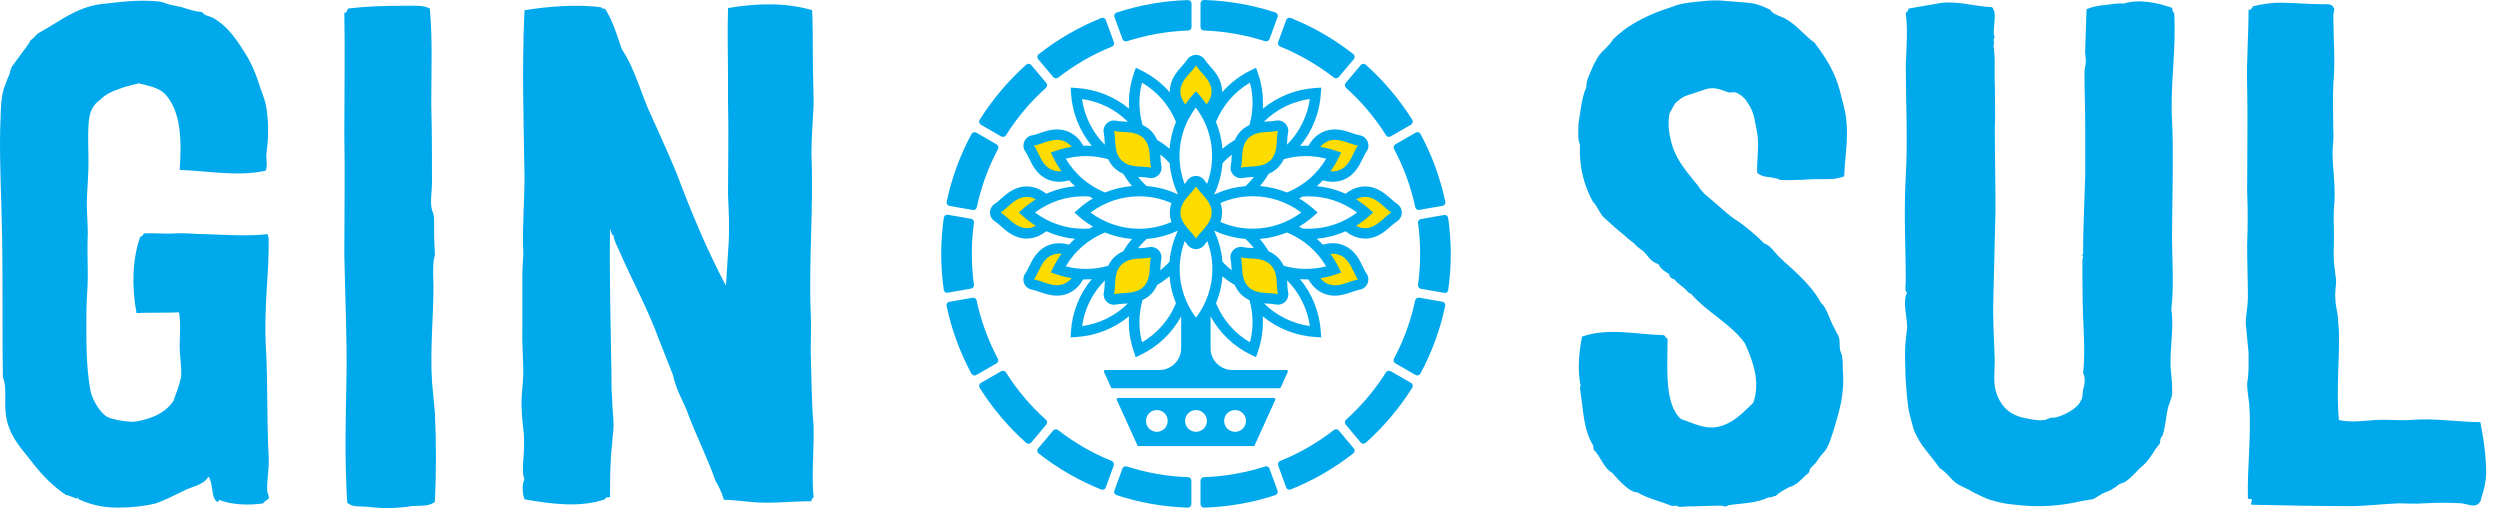 <svg xmlns="http://www.w3.org/2000/svg" fill="none" viewBox="0 0 123 25" height="25" width="123">
<g clip-path="url(#clip0_157_4851)">
<path fill="#00A9EB" d="M90.838 5.936C90.944 6.803 90.769 7.739 90.733 8.675C90.314 8.85 89.83 8.813 89.375 8.813C89.062 8.813 88.785 8.849 88.472 8.849C88.159 8.849 87.883 8.886 87.603 8.849C87.497 8.849 87.497 8.781 87.395 8.781C87.013 8.675 86.733 8.748 86.456 8.505C86.42 7.95 86.562 7.22 86.456 6.564C86.351 6.045 86.318 5.558 86.038 5.141C85.863 4.829 85.656 4.655 85.412 4.553C85.306 4.517 85.204 4.553 85.062 4.553C84.749 4.448 84.506 4.31 84.123 4.347C84.018 4.347 83.847 4.416 83.534 4.521C83.152 4.659 82.839 4.695 82.595 4.938C82.351 5.076 82.315 5.319 82.144 5.562C82.038 6.081 82.107 6.672 82.318 7.297C82.562 7.957 82.981 8.439 83.396 8.962C83.534 9.1 83.639 9.31 83.778 9.448C83.883 9.586 84.022 9.655 84.16 9.793C84.542 10.105 84.891 10.453 85.273 10.729C85.863 11.11 86.351 11.527 86.802 11.977C87.115 12.082 87.253 12.358 87.497 12.601C87.879 12.982 88.159 13.189 88.542 13.574C88.924 13.955 89.306 14.372 89.586 14.891C89.899 15.17 90.005 15.722 90.248 16.139C90.354 16.382 90.456 16.484 90.492 16.658C90.529 16.832 90.492 17.006 90.529 17.177C90.529 17.315 90.634 17.42 90.634 17.558C90.667 17.801 90.667 17.975 90.667 18.218C90.772 19.466 90.46 20.297 90.216 21.164C90.114 21.477 90.008 21.825 89.87 22.068C89.764 22.242 89.59 22.38 89.488 22.554L89.313 22.797L89.106 23.004C89 23.109 89.069 23.178 88.967 23.284L88.829 23.389C88.585 23.632 88.378 23.875 87.996 23.98C87.752 24.118 87.544 24.223 87.37 24.397C87.231 24.397 87.162 24.503 87.02 24.466C86.358 24.778 85.805 24.742 85.106 24.847C85.001 24.847 85.001 24.916 84.899 24.916C84.797 24.916 84.655 24.847 84.549 24.88C84.131 24.88 83.541 24.916 83.021 24.916C82.846 24.916 82.602 24.985 82.5 24.88C82.395 24.88 82.326 24.916 82.224 24.88C81.634 24.637 81.077 24.535 80.553 24.22C80.102 24.256 79.338 23.251 79.301 23.251C78.883 23.008 78.781 22.489 78.395 22.108C78.431 22.003 78.359 22.039 78.395 21.934C77.875 21.103 77.907 20.13 77.736 19.125C77.736 19.056 77.736 19.02 77.769 18.987C77.594 18.189 77.7 17.22 77.838 16.56C79.127 16.11 80.517 16.455 81.871 16.491C81.976 16.596 81.94 16.629 82.045 16.665C82.045 18.051 81.871 19.891 82.708 20.62C83.265 20.794 83.854 21.139 84.516 21.001C85.317 20.827 85.805 20.239 86.256 19.822C86.638 18.817 86.22 17.67 85.838 16.876C85.142 15.907 83.996 15.384 83.195 14.448C83.09 14.448 83.159 14.412 83.057 14.379C82.882 14.136 82.569 13.998 82.395 13.755C82.257 13.719 82.151 13.65 82.115 13.479C81.94 13.374 81.696 13.236 81.594 12.993C81.212 12.888 81.106 12.612 80.863 12.369C80.688 12.231 80.55 12.162 80.411 11.988L80.062 11.712C79.818 11.469 79.505 11.262 79.228 10.983L78.916 10.707C78.672 10.464 78.603 10.152 78.359 9.909C77.94 9.111 77.696 8.28 77.733 7.17C77.733 7.064 77.664 6.963 77.664 6.857C77.627 6.614 77.664 6.302 77.664 6.059C77.769 5.471 77.802 4.847 78.046 4.292C78.046 3.875 78.253 3.599 78.391 3.218C78.497 3.044 78.566 2.873 78.668 2.732C78.912 2.42 79.189 2.246 79.363 1.934L79.676 1.654C80.197 1.204 80.928 0.823 81.66 0.544L82.562 0.232C82.944 0.127 83.396 0.094 83.781 0.058C84.058 0.021 84.338 0.021 84.582 0.021L85.903 0.127C86.424 0.163 86.704 0.301 87.086 0.475C87.224 0.718 87.606 0.787 87.85 0.925C88.407 1.237 88.753 1.723 89.277 2.104C89.797 2.797 90.285 3.527 90.529 4.495C90.634 4.945 90.805 5.431 90.842 5.95"></path>
<path fill="#00A9EB" d="M102.385 24.659C101.341 24.902 100.264 24.971 99.15 24.833C98.629 24.797 98.28 24.695 97.898 24.59C97.621 24.485 97.341 24.347 97.065 24.209C96.788 24.035 96.475 23.933 96.231 23.759C95.918 23.516 95.813 23.273 95.43 23.03C94.979 22.369 94.422 21.887 94.142 21.089C94.037 20.671 93.898 20.29 93.866 19.873C93.76 19.075 93.727 18.139 93.727 17.308C93.727 16.89 93.796 16.509 93.833 16.128C93.833 15.573 93.589 14.811 93.833 14.394C93.695 14.358 93.764 14.046 93.764 13.806C93.764 12.108 93.658 10.719 93.764 8.639C93.869 6.836 93.764 5 93.764 3.197C93.8 2.329 93.869 1.462 93.764 0.664C93.8 0.559 93.902 0.559 93.902 0.421L95.503 0.145C96.337 0.04 97.174 0.319 98.007 0.352C98.32 0.664 97.971 1.495 98.145 1.843C98.007 1.949 98.178 2.123 98.076 2.224C98.182 2.812 98.113 3.509 98.145 4.165C98.145 4.859 98.178 5.552 98.145 6.281C98.145 7.493 98.178 8.882 98.178 10.374L98.073 14.641C98.04 15.715 98.109 16.793 98.142 17.725C98.142 18.385 98.036 18.941 98.28 19.492C98.524 20.08 98.942 20.428 99.601 20.566C99.845 20.602 100.158 20.704 100.54 20.671C100.646 20.671 100.748 20.602 100.853 20.566C100.959 20.53 101.061 20.566 101.166 20.53C101.585 20.425 102.243 20.08 102.382 19.699C102.487 19.561 102.451 19.354 102.487 19.18C102.593 18.832 102.593 18.556 102.487 18.349C102.593 17.518 102.524 16.509 102.487 15.541C102.454 14.674 102.454 13.494 102.454 12.765C102.454 12.729 102.556 12.558 102.418 12.558C102.418 12.453 102.524 12.594 102.487 12.453C102.487 11.241 102.556 9.92 102.593 8.639V6.281C102.593 5.345 102.556 4.546 102.556 3.541C102.556 3.367 102.625 3.193 102.625 3.023C102.625 2.852 102.589 2.71 102.589 2.536L102.658 0.454C102.902 0.348 103.179 0.279 103.561 0.247C103.874 0.21 104.223 0.142 104.467 0.178C105.268 -0.065 106.17 0.142 106.865 0.385C106.902 0.49 106.865 0.591 106.971 0.628C107.076 2.569 106.763 4.129 106.865 5.969C106.902 6.629 106.902 7.217 106.902 7.91C106.902 9.263 106.865 10.475 106.865 11.76C106.865 12.87 106.971 14.013 106.829 15.229C106.967 16.059 106.76 17.101 106.792 18.037C106.829 18.454 106.898 19.078 106.862 19.459C106.825 19.565 106.792 19.735 106.687 19.978C106.581 20.359 106.549 20.951 106.407 21.401C106.374 21.506 106.301 21.506 106.301 21.607C106.265 21.644 106.301 21.713 106.265 21.818L106.054 22.094C105.81 22.475 105.672 22.718 105.289 23.03C105.046 23.273 104.871 23.48 104.631 23.654C104.525 23.759 104.351 23.759 104.212 23.861C104.107 23.966 104.005 23.999 103.866 24.104L103.448 24.278L102.997 24.554L102.371 24.659H102.385Z"></path>
<path fill="#00A9EB" d="M122.172 24.209C122.067 24.452 122.103 24.728 121.859 24.833C121.685 24.938 121.372 24.8 121.128 24.764C120.538 24.728 119.909 24.728 119.25 24.764C118.832 24.8 118.417 24.764 117.998 24.764C117.198 24.8 116.328 24.902 115.6 24.902C114.071 24.902 112.401 24.866 110.767 24.833C110.73 24.8 110.767 24.728 110.803 24.59C110.779 24.566 110.756 24.553 110.734 24.553C110.698 24.553 110.629 24.553 110.596 24.517C110.559 23.026 110.77 21.397 110.665 19.905C110.632 19.593 110.559 19.18 110.559 18.9C110.596 18.625 110.629 18.345 110.629 18.102V17.34L110.49 15.918C110.49 15.501 110.596 15.12 110.596 14.601C110.596 13.77 110.559 12.902 110.559 12.035C110.596 11.168 110.596 10.301 110.559 9.401C110.559 7.598 110.596 5.863 110.559 4.165C110.527 2.953 110.629 1.738 110.629 0.49C110.734 0.49 110.803 0.421 110.836 0.315C111.218 0.21 111.531 0.178 111.913 0.141C112.608 0.109 113.584 0.21 114.242 0.21C114.519 0.21 114.694 0.174 114.799 0.348C114.905 0.453 114.799 0.591 114.799 0.765C114.799 1.734 114.905 3.019 114.799 4.129C114.763 4.927 114.799 5.656 114.799 6.451C114.832 6.832 114.763 7.144 114.763 7.525C114.763 8.356 114.937 9.26 114.832 10.196C114.799 10.646 114.832 11.132 114.832 11.582C114.832 12.101 114.799 12.518 114.832 12.935L114.937 13.802C114.937 14.078 114.868 14.39 114.901 14.702C114.901 15.083 115.039 15.431 115.039 15.812C115.039 15.987 115.076 16.161 115.076 16.331C115.109 17.58 114.937 19.314 115.076 20.664C115.665 20.802 116.295 20.7 116.885 20.664C117.478 20.627 118.035 20.7 118.555 20.664C119.774 20.558 120.953 20.769 122.034 20.769C122.172 21.498 122.278 22.122 122.311 22.917C122.347 23.436 122.278 23.82 122.172 24.201"></path>
<path fill="#00A9EB" d="M8.84 8.36C8.946 6.938 8.909 5.447 8.109 4.616C7.796 4.304 7.344 4.235 6.82 4.097C6.438 4.202 6.089 4.271 5.776 4.409C5.463 4.514 5.186 4.652 4.942 4.895C4.56 5.174 4.386 5.483 4.353 6.179C4.317 6.735 4.353 7.359 4.353 7.914C4.353 8.469 4.317 9.024 4.284 9.579C4.247 10.24 4.32 10.965 4.32 11.488C4.284 12.181 4.32 12.874 4.32 13.534C4.32 14.195 4.251 14.783 4.251 15.37C4.251 16.586 4.215 18.005 4.458 19.253C4.564 19.703 4.946 20.363 5.328 20.537C5.572 20.642 6.129 20.744 6.405 20.744C6.58 20.78 6.824 20.708 6.995 20.675C7.727 20.501 8.214 20.189 8.527 19.739C8.665 19.358 8.804 19.01 8.909 18.56C8.946 18.041 8.84 17.555 8.84 17.032C8.84 16.477 8.909 15.889 8.804 15.367C8.141 15.403 7.377 15.367 6.718 15.403C6.475 14.155 6.507 12.769 6.893 11.658C6.999 11.622 7.068 11.553 7.068 11.484C7.588 11.452 8.076 11.521 8.596 11.484C9.117 11.452 9.604 11.521 10.125 11.521C11.064 11.557 12.279 11.626 13.149 11.521C13.255 11.626 13.113 11.658 13.218 11.658C13.255 13.425 12.975 14.986 13.08 17.069C13.185 18.835 13.116 20.537 13.218 22.479C13.255 23.066 13.113 23.658 13.149 24.177C13.185 24.351 13.255 24.42 13.218 24.525C13.113 24.63 13.044 24.63 12.942 24.768C12.247 24.873 11.377 24.837 10.784 24.594C10.784 24.558 10.747 24.768 10.645 24.663C10.369 24.387 10.507 23.832 10.263 23.451C10.019 23.832 9.601 23.901 9.186 24.075C8.665 24.318 8.178 24.594 7.657 24.768C7.101 24.906 6.475 24.975 5.78 24.975C5.084 24.975 4.458 24.837 3.865 24.558C3.76 24.558 3.971 24.489 3.796 24.489V24.525C3.658 24.525 3.483 24.387 3.239 24.351C2.682 23.97 2.162 23.483 1.674 22.86C1.256 22.304 0.699 21.749 0.455 21.056C0.073 20.12 0.419 19.216 0.142 18.56C0.106 16.343 0.142 14.26 0.106 11.764C0.077 9.819 -0.029 8.048 0.008 6.386C0.044 5.726 0.008 4.964 0.182 4.376L0.39 3.821C0.495 3.647 0.495 3.44 0.597 3.266L1.048 2.642C1.223 2.399 1.394 2.224 1.5 1.981C1.674 1.876 1.744 1.738 1.882 1.633C2.857 1.114 3.691 0.385 4.906 0.211C5.845 0.105 6.751 -0.032 7.828 0.073C8.072 0.109 8.211 0.211 8.454 0.247L8.942 0.352C9.255 0.457 9.568 0.559 9.95 0.595C10.056 0.769 10.227 0.769 10.471 0.871C11.133 1.252 11.548 1.807 11.966 2.468C12.316 2.986 12.592 3.611 12.8 4.304C12.938 4.685 13.076 5.033 13.113 5.345C13.218 6.074 13.218 6.8 13.113 7.493C13.076 7.805 13.182 8.117 13.076 8.396C11.719 8.709 10.121 8.396 8.833 8.36"></path>
<path fill="#00A9EB" d="M16.941 6.662C16.941 4.441 16.978 2.467 16.941 0.628C17.08 0.628 17.08 0.522 17.116 0.421C17.95 0.316 18.856 0.283 19.933 0.283C20.384 0.283 20.835 0.247 21.148 0.421C21.287 1.948 21.218 3.509 21.218 5.17C21.254 6.386 21.254 7.634 21.254 8.984C21.254 9.434 21.148 9.956 21.254 10.337C21.36 10.581 21.36 10.682 21.36 11.067V11.517C21.36 11.898 21.396 12.246 21.396 12.558C21.36 12.696 21.327 12.801 21.327 12.939C21.29 13.32 21.327 13.839 21.327 14.082C21.327 15.573 21.152 17.202 21.258 18.831L21.396 20.287C21.465 21.778 21.465 23.233 21.396 24.692C21.083 24.935 20.701 24.866 20.282 24.898C19.587 25.003 18.892 25.036 18.091 24.935C17.709 24.898 17.327 24.971 17.083 24.728C16.945 22.507 17.014 20.497 17.047 18.556C17.083 16.752 16.978 14.604 16.941 12.522C16.941 10.443 16.978 8.327 16.941 6.662Z"></path>
<path fill="#00A9EB" d="M40.036 24.416C40.036 24.521 39.898 24.521 39.931 24.659C38.923 24.659 37.914 24.797 36.939 24.695C36.488 24.659 36.033 24.59 35.618 24.59C35.513 24.245 35.374 23.93 35.2 23.654C34.781 22.442 34.224 21.401 33.773 20.152C33.529 19.597 33.252 19.111 33.111 18.454L32.416 16.687C31.895 15.265 31.163 13.915 30.501 12.424C30.396 12.148 30.225 11.905 30.188 11.593C30.083 11.557 30.05 11.35 30.014 11.245C29.977 13.741 30.05 15.994 30.083 18.389C30.083 18.806 30.083 19.22 30.119 19.637C30.119 20.087 30.188 20.504 30.188 20.922C30.188 21.234 30.119 21.546 30.119 21.825C30.014 22.692 30.014 23.592 30.014 24.459C29.875 24.496 29.806 24.423 29.77 24.565C28.55 24.982 27.16 24.808 25.806 24.565C25.701 24.322 25.668 23.766 25.806 23.592C25.701 23.349 25.737 23.004 25.737 22.761C25.774 22.311 25.806 21.825 25.774 21.375C25.737 20.925 25.668 20.508 25.668 20.127C25.632 19.608 25.704 19.155 25.737 18.636C25.774 17.769 25.668 17.039 25.701 16.103V13.433C25.701 13.015 25.77 12.602 25.737 12.221C25.701 11.11 25.806 9.931 25.806 8.719C25.77 6.085 25.668 3.447 25.806 0.501C26.92 0.327 28.379 0.189 29.595 0.363C29.631 0.468 29.664 0.399 29.77 0.432C30.152 1.02 30.359 1.749 30.603 2.442C31.265 3.414 31.542 4.663 32.062 5.737C32.481 6.673 32.896 7.573 33.282 8.509C34.013 10.45 34.777 12.29 35.716 14.057L35.855 11.872C35.891 11.074 35.855 10.381 35.818 9.583C35.818 8.059 35.855 6.495 35.818 4.938V4.002C35.818 2.649 35.782 1.644 35.818 0.396C37.245 0.152 38.672 0.12 39.956 0.501C39.992 1.299 39.992 2.025 39.992 2.823C39.992 3.621 40.029 4.383 40.029 5.182C39.992 5.98 39.923 6.774 39.923 7.573C40.029 10.207 39.785 13.015 39.887 15.374C39.923 15.962 39.887 16.589 39.887 17.246C39.923 18.458 39.923 19.71 40.025 20.922C40.062 22.134 39.92 23.28 40.025 24.423"></path>
<path fill="#FEDC00" d="M50.663 7.319C50.608 7.246 50.597 7.148 50.634 7.065C50.67 6.981 50.747 6.923 50.834 6.909C50.95 6.891 51.089 6.843 51.231 6.793C51.577 6.673 52.006 6.52 52.453 6.705C52.814 6.854 53.014 7.152 53.16 7.431C52.785 7.457 52.413 7.529 52.06 7.649C52.224 7.983 52.435 8.298 52.683 8.578C52.381 8.672 52.031 8.745 51.667 8.592C51.22 8.407 51.023 7.997 50.863 7.667C50.798 7.533 50.736 7.402 50.663 7.308M58.841 4.88C59.03 5.094 59.194 5.327 59.336 5.577C59.576 5.309 59.867 4.975 59.867 4.499C59.867 4.024 59.565 3.679 59.321 3.404C59.219 3.291 59.124 3.186 59.063 3.081C59.015 3.004 58.931 2.957 58.841 2.957C58.75 2.957 58.666 3.004 58.619 3.084C58.557 3.186 58.462 3.291 58.36 3.407C58.116 3.679 57.814 4.017 57.814 4.499C57.814 4.982 58.105 5.309 58.346 5.577C58.487 5.327 58.651 5.094 58.841 4.88ZM65.624 7.656C65.46 7.99 65.249 8.302 65.002 8.585C65.304 8.679 65.653 8.752 66.017 8.6C66.465 8.414 66.662 8.004 66.822 7.678C66.887 7.54 66.949 7.413 67.022 7.315C67.076 7.242 67.087 7.144 67.055 7.061C67.022 6.978 66.945 6.92 66.854 6.905C66.738 6.887 66.6 6.84 66.458 6.789C66.112 6.669 65.683 6.517 65.235 6.702C64.875 6.851 64.674 7.148 64.529 7.428C64.904 7.453 65.275 7.525 65.628 7.649M66.822 13.233C66.662 12.903 66.465 12.496 66.017 12.311C65.657 12.163 65.308 12.232 65.002 12.326C65.249 12.609 65.46 12.921 65.624 13.255C65.271 13.374 64.9 13.451 64.525 13.476C64.671 13.759 64.871 14.053 65.231 14.202C65.679 14.387 66.108 14.238 66.454 14.118C66.6 14.068 66.734 14.02 66.851 14.002C66.942 13.988 67.018 13.93 67.051 13.846C67.087 13.763 67.073 13.665 67.022 13.592C66.949 13.498 66.887 13.367 66.822 13.233ZM52.057 13.258C52.221 12.925 52.432 12.613 52.679 12.33C52.377 12.235 52.028 12.163 51.664 12.315C51.216 12.5 51.02 12.91 50.859 13.237C50.794 13.374 50.732 13.502 50.659 13.6C50.605 13.672 50.594 13.766 50.63 13.854C50.663 13.937 50.743 13.995 50.83 14.009C50.947 14.028 51.081 14.075 51.227 14.126C51.573 14.245 52.002 14.398 52.45 14.213C52.81 14.064 53.01 13.766 53.156 13.487C52.781 13.462 52.41 13.389 52.057 13.266M68.59 10.236C68.488 10.174 68.383 10.08 68.266 9.978C67.993 9.735 67.655 9.434 67.171 9.434C66.778 9.434 66.483 9.63 66.239 9.837C66.578 10.004 66.891 10.214 67.171 10.461C66.891 10.708 66.578 10.918 66.239 11.085C66.483 11.288 66.778 11.488 67.171 11.488C67.655 11.488 67.993 11.187 68.266 10.944C68.379 10.842 68.488 10.748 68.59 10.686C68.667 10.639 68.714 10.555 68.714 10.464C68.714 10.374 68.667 10.29 68.59 10.243M50.514 10.457C50.794 10.21 51.107 10 51.445 9.833C51.202 9.63 50.907 9.43 50.514 9.43C50.03 9.43 49.691 9.732 49.418 9.975C49.306 10.076 49.2 10.171 49.094 10.232C49.018 10.28 48.971 10.363 48.971 10.454C48.971 10.544 49.018 10.628 49.094 10.675C49.196 10.737 49.302 10.831 49.418 10.933C49.691 11.176 50.03 11.477 50.514 11.477C50.907 11.477 51.202 11.277 51.445 11.074C51.107 10.907 50.794 10.697 50.514 10.45M59.063 11.872C59.124 11.771 59.219 11.665 59.321 11.549C59.565 11.277 59.867 10.94 59.867 10.457C59.867 9.975 59.565 9.637 59.321 9.365C59.219 9.253 59.124 9.147 59.063 9.042C59.015 8.966 58.931 8.919 58.841 8.919C58.75 8.919 58.666 8.966 58.619 9.042C58.557 9.144 58.462 9.249 58.36 9.365C58.116 9.637 57.814 9.975 57.814 10.457C57.814 10.94 58.116 11.281 58.364 11.553C58.466 11.665 58.56 11.771 58.622 11.872C58.669 11.949 58.753 11.996 58.844 11.996C58.935 11.996 59.019 11.949 59.066 11.872M54.561 6.502C54.59 6.618 54.597 6.76 54.608 6.912C54.63 7.275 54.655 7.729 54.997 8.07C55.34 8.411 55.794 8.436 56.162 8.458C56.315 8.465 56.457 8.476 56.573 8.505C56.661 8.527 56.755 8.502 56.817 8.436C56.883 8.375 56.908 8.28 56.886 8.193C56.857 8.077 56.85 7.936 56.843 7.783C56.821 7.42 56.795 6.967 56.453 6.626C56.111 6.285 55.656 6.259 55.289 6.237C55.136 6.23 54.994 6.219 54.877 6.19C54.79 6.168 54.695 6.194 54.633 6.259C54.572 6.321 54.542 6.415 54.564 6.502M63.055 6.256C62.993 6.194 62.898 6.165 62.811 6.187C62.695 6.216 62.553 6.223 62.404 6.234C62.036 6.256 61.581 6.281 61.239 6.622C60.897 6.963 60.871 7.417 60.849 7.779C60.842 7.932 60.831 8.073 60.802 8.19C60.78 8.277 60.806 8.371 60.871 8.433C60.937 8.498 61.028 8.523 61.115 8.502C61.232 8.473 61.373 8.465 61.526 8.454C61.89 8.433 62.345 8.407 62.687 8.066C63.029 7.725 63.055 7.271 63.077 6.909C63.084 6.756 63.091 6.615 63.12 6.499C63.142 6.412 63.117 6.317 63.051 6.256M54.626 14.659C54.692 14.721 54.783 14.75 54.87 14.728C54.986 14.699 55.128 14.692 55.281 14.681C55.645 14.659 56.104 14.634 56.446 14.293C56.788 13.951 56.813 13.498 56.835 13.135C56.843 12.983 56.85 12.841 56.879 12.725C56.901 12.638 56.875 12.544 56.81 12.482C56.748 12.417 56.653 12.391 56.566 12.413C56.45 12.442 56.308 12.449 56.155 12.46C55.791 12.482 55.336 12.507 54.99 12.848C54.648 13.19 54.623 13.643 54.601 14.006C54.593 14.158 54.583 14.3 54.553 14.416C54.532 14.503 54.557 14.597 54.623 14.659M63.124 14.412C63.095 14.296 63.088 14.155 63.08 14.002C63.059 13.639 63.033 13.186 62.691 12.845C62.349 12.504 61.894 12.478 61.53 12.457C61.377 12.449 61.235 12.438 61.119 12.409C61.031 12.388 60.937 12.413 60.875 12.478C60.813 12.54 60.784 12.634 60.806 12.721C60.835 12.838 60.842 12.979 60.853 13.131C60.875 13.494 60.9 13.948 61.242 14.289C61.585 14.63 62.039 14.655 62.407 14.677C62.556 14.684 62.702 14.695 62.815 14.724C62.902 14.746 62.997 14.721 63.059 14.655C63.124 14.594 63.15 14.499 63.128 14.412"></path>
<path fill="#00A9EB" d="M62.735 19.612C62.721 19.594 62.699 19.579 62.677 19.579H55.009C54.983 19.579 54.965 19.59 54.951 19.612C54.94 19.63 54.936 19.655 54.947 19.677L55.977 21.945H61.712L62.742 19.677C62.753 19.655 62.75 19.63 62.739 19.612M56.919 21.245C56.617 21.245 56.381 21.009 56.381 20.707C56.381 20.406 56.621 20.174 56.919 20.174C57.218 20.174 57.451 20.414 57.451 20.707C57.451 21.002 57.211 21.245 56.919 21.245ZM58.841 21.245C58.546 21.245 58.306 21.005 58.306 20.707C58.306 20.41 58.546 20.174 58.841 20.174C59.136 20.174 59.38 20.414 59.38 20.707C59.38 21.002 59.143 21.245 58.841 21.245ZM60.766 21.245C60.468 21.245 60.228 21.005 60.228 20.707C60.228 20.41 60.468 20.174 60.766 20.174C61.065 20.174 61.305 20.414 61.305 20.707C61.305 21.002 61.065 21.245 60.766 21.245Z"></path>
<path fill="#00A9EB" d="M68.721 10.014C68.641 9.967 68.543 9.877 68.438 9.786C68.146 9.528 67.75 9.173 67.167 9.173C66.76 9.173 66.443 9.347 66.199 9.532C65.752 9.332 65.275 9.205 64.784 9.162C64.885 9.071 64.987 8.977 65.082 8.875C65.231 8.915 65.395 8.944 65.57 8.944C65.744 8.944 65.926 8.915 66.112 8.839C66.651 8.617 66.883 8.139 67.051 7.79C67.113 7.667 67.167 7.547 67.226 7.471C67.335 7.326 67.357 7.133 67.287 6.967C67.218 6.8 67.066 6.68 66.887 6.654C66.793 6.64 66.669 6.596 66.538 6.553C66.17 6.426 65.668 6.252 65.129 6.473C64.754 6.629 64.529 6.908 64.376 7.17C64.238 7.166 64.1 7.17 63.965 7.177C64.569 6.451 64.926 5.551 64.987 4.601L65.006 4.31L64.715 4.329C63.761 4.39 62.858 4.75 62.131 5.348C62.167 4.764 62.091 4.18 61.894 3.61L61.799 3.334L61.537 3.461C60.995 3.726 60.515 4.096 60.125 4.543C60.125 4.528 60.125 4.514 60.125 4.499C60.125 3.919 59.772 3.523 59.514 3.233C59.419 3.128 59.332 3.03 59.285 2.95C59.19 2.797 59.023 2.699 58.841 2.699C58.659 2.699 58.491 2.797 58.397 2.95C58.349 3.03 58.258 3.128 58.167 3.233C57.909 3.523 57.556 3.915 57.556 4.499C57.556 4.514 57.556 4.528 57.556 4.543C57.166 4.096 56.686 3.726 56.144 3.461L55.882 3.334L55.787 3.61C55.594 4.176 55.514 4.764 55.551 5.348C54.823 4.746 53.92 4.39 52.967 4.329L52.676 4.31L52.694 4.601C52.756 5.551 53.116 6.451 53.717 7.177C53.578 7.166 53.44 7.166 53.302 7.17C53.149 6.908 52.923 6.625 52.548 6.473C52.01 6.252 51.507 6.426 51.144 6.553C51.012 6.6 50.889 6.644 50.794 6.654C50.616 6.68 50.463 6.8 50.394 6.967C50.325 7.133 50.346 7.326 50.456 7.471C50.51 7.547 50.568 7.663 50.63 7.79C50.798 8.139 51.031 8.617 51.569 8.839C51.755 8.915 51.941 8.944 52.111 8.944C52.283 8.944 52.45 8.915 52.599 8.875C52.694 8.977 52.792 9.071 52.898 9.162C52.406 9.209 51.929 9.332 51.482 9.532C51.238 9.347 50.922 9.173 50.514 9.173C49.932 9.173 49.535 9.525 49.244 9.786C49.138 9.877 49.044 9.967 48.96 10.014C48.807 10.109 48.709 10.276 48.709 10.457C48.709 10.639 48.803 10.805 48.96 10.9C49.04 10.947 49.138 11.034 49.244 11.128C49.535 11.386 49.928 11.738 50.51 11.738C50.918 11.738 51.234 11.564 51.478 11.379C51.926 11.578 52.403 11.705 52.894 11.749C52.792 11.839 52.69 11.934 52.596 12.036C52.301 11.959 51.941 11.919 51.566 12.072C51.027 12.293 50.798 12.772 50.627 13.12C50.565 13.244 50.51 13.364 50.452 13.44C50.343 13.585 50.321 13.777 50.39 13.944C50.459 14.111 50.612 14.231 50.79 14.256C50.885 14.271 51.009 14.314 51.14 14.358C51.38 14.441 51.675 14.546 52.002 14.546C52.177 14.546 52.359 14.517 52.545 14.441C52.919 14.285 53.145 14.006 53.298 13.745C53.342 13.745 53.385 13.745 53.429 13.745C53.524 13.745 53.618 13.745 53.713 13.734C53.109 14.459 52.752 15.359 52.69 16.31L52.672 16.6L52.963 16.582C53.917 16.52 54.819 16.161 55.547 15.562C55.511 16.146 55.587 16.731 55.784 17.3L55.878 17.576L56.14 17.449C56.985 17.035 57.669 16.379 58.113 15.566V17.137C58.113 17.725 57.632 18.204 57.043 18.204H54.379C54.357 18.204 54.335 18.215 54.321 18.236C54.31 18.255 54.306 18.28 54.317 18.302L54.663 19.064C54.674 19.089 54.699 19.104 54.724 19.104H62.949C62.975 19.104 63 19.089 63.011 19.064L63.357 18.302C63.368 18.28 63.364 18.255 63.353 18.236C63.343 18.218 63.321 18.204 63.295 18.204H60.631C60.042 18.204 59.561 17.725 59.561 17.137V15.566C60.005 16.379 60.689 17.035 61.534 17.449L61.796 17.576L61.89 17.3C62.083 16.734 62.163 16.146 62.127 15.562C62.855 16.165 63.757 16.52 64.711 16.582L65.002 16.6L64.984 16.31C64.922 15.359 64.562 14.459 63.961 13.734C64.056 13.741 64.15 13.745 64.245 13.745C64.289 13.745 64.332 13.745 64.372 13.745C64.525 14.006 64.751 14.289 65.126 14.441C65.311 14.517 65.497 14.546 65.668 14.546C65.996 14.546 66.294 14.441 66.534 14.358C66.665 14.31 66.789 14.271 66.883 14.256C67.062 14.231 67.215 14.111 67.284 13.944C67.353 13.777 67.328 13.585 67.222 13.44C67.167 13.364 67.109 13.247 67.051 13.12C66.883 12.768 66.651 12.293 66.112 12.072C65.737 11.916 65.377 11.956 65.082 12.036C64.987 11.938 64.889 11.839 64.784 11.749C65.275 11.702 65.752 11.578 66.199 11.379C66.443 11.564 66.76 11.738 67.167 11.738C67.75 11.738 68.146 11.386 68.434 11.128C68.539 11.034 68.638 10.947 68.718 10.9C68.874 10.805 68.969 10.639 68.969 10.457C68.969 10.276 68.871 10.109 68.718 10.014M65.329 6.945C65.446 6.898 65.562 6.879 65.675 6.879C65.915 6.879 66.152 6.963 66.367 7.035C66.516 7.086 66.669 7.141 66.811 7.162C66.727 7.279 66.658 7.416 66.589 7.565C66.443 7.87 66.276 8.215 65.919 8.363C65.763 8.429 65.61 8.44 65.461 8.425C65.61 8.218 65.744 7.997 65.857 7.768L65.988 7.507L65.712 7.413C65.468 7.329 65.217 7.268 64.966 7.228C65.06 7.112 65.18 7.01 65.333 6.948M65.249 7.808C64.813 8.549 64.147 9.129 63.35 9.456C63.35 9.456 63.328 9.467 63.317 9.47C62.888 9.296 62.444 9.191 61.989 9.154C62.149 8.966 62.294 8.763 62.422 8.549C62.593 8.476 62.746 8.374 62.873 8.247C62.993 8.128 63.088 7.99 63.16 7.834C63.845 7.638 64.558 7.627 65.249 7.808ZM60.045 9.989C60.547 9.768 61.083 9.655 61.636 9.655C62.498 9.655 63.335 9.938 64.023 10.454C63.335 10.972 62.498 11.252 61.636 11.252C61.079 11.252 60.547 11.139 60.045 10.918C60.1 10.765 60.125 10.613 60.125 10.454C60.125 10.294 60.1 10.138 60.045 9.985M64.442 4.873C64.322 5.722 63.932 6.509 63.321 7.119C63.324 7.05 63.328 6.988 63.332 6.927C63.339 6.785 63.346 6.654 63.368 6.564C63.412 6.39 63.361 6.201 63.233 6.074C63.106 5.947 62.917 5.896 62.742 5.94C62.651 5.961 62.52 5.969 62.382 5.976C62.32 5.976 62.254 5.983 62.185 5.987C62.797 5.381 63.586 4.989 64.438 4.869M62.414 6.488C62.578 6.48 62.731 6.469 62.873 6.437C62.84 6.578 62.829 6.731 62.822 6.894C62.804 7.231 62.782 7.612 62.509 7.885C62.236 8.157 61.854 8.178 61.516 8.197C61.352 8.207 61.195 8.215 61.057 8.247C61.09 8.109 61.101 7.953 61.108 7.79C61.126 7.453 61.148 7.072 61.421 6.8C61.694 6.527 62.08 6.506 62.418 6.488M59.841 5.961C60.173 5.167 60.755 4.503 61.497 4.067C61.679 4.757 61.668 5.472 61.472 6.154C61.315 6.226 61.177 6.321 61.057 6.44C60.93 6.567 60.828 6.716 60.755 6.887C60.54 7.014 60.336 7.159 60.144 7.322C60.107 6.869 60.002 6.426 59.827 5.998C59.831 5.987 59.834 5.976 59.841 5.965M58.553 3.578C58.662 3.458 58.768 3.342 58.841 3.218C58.917 3.342 59.019 3.454 59.128 3.578C59.354 3.832 59.608 4.115 59.608 4.499C59.608 4.75 59.499 4.956 59.365 5.138C59.27 5 59.164 4.866 59.055 4.735C59.048 4.728 59.041 4.717 59.033 4.71L58.841 4.492L58.648 4.71C58.648 4.71 58.633 4.728 58.626 4.735C58.513 4.862 58.411 4.996 58.317 5.138C58.182 4.956 58.073 4.75 58.073 4.499C58.073 4.115 58.328 3.828 58.553 3.578ZM56.188 4.067C56.93 4.503 57.512 5.167 57.843 5.961C57.847 5.972 57.854 5.983 57.858 5.994C57.683 6.422 57.578 6.865 57.541 7.318C57.352 7.159 57.148 7.01 56.93 6.883C56.857 6.713 56.755 6.564 56.628 6.437C56.508 6.317 56.37 6.223 56.213 6.15C56.017 5.468 56.006 4.753 56.188 4.064M56.264 6.803C56.537 7.075 56.559 7.456 56.577 7.794C56.588 7.957 56.595 8.113 56.628 8.251C56.49 8.215 56.333 8.207 56.169 8.2C55.831 8.182 55.449 8.16 55.176 7.888C54.903 7.616 54.881 7.235 54.863 6.898C54.852 6.734 54.845 6.578 54.812 6.44C54.95 6.477 55.107 6.484 55.27 6.491C55.609 6.509 55.995 6.531 56.268 6.803M53.24 4.873C54.091 4.993 54.885 5.385 55.492 5.99C55.423 5.987 55.358 5.98 55.296 5.98C55.158 5.972 55.027 5.965 54.936 5.943C54.761 5.9 54.575 5.951 54.444 6.078C54.317 6.205 54.266 6.393 54.31 6.567C54.331 6.658 54.339 6.789 54.346 6.93C54.346 6.992 54.353 7.054 54.357 7.123C53.749 6.513 53.356 5.726 53.236 4.877M51.762 8.363C51.406 8.215 51.238 7.87 51.093 7.565C51.02 7.416 50.954 7.279 50.87 7.162C51.012 7.141 51.165 7.086 51.315 7.035C51.529 6.959 51.766 6.879 52.006 6.879C52.122 6.879 52.239 6.898 52.355 6.945C52.512 7.01 52.628 7.108 52.723 7.224C52.472 7.264 52.221 7.326 51.977 7.409L51.7 7.504L51.828 7.765C51.941 7.993 52.075 8.215 52.224 8.422C52.075 8.436 51.922 8.422 51.766 8.36M52.435 7.808C53.127 7.627 53.84 7.638 54.524 7.834C54.597 7.99 54.692 8.131 54.812 8.247C54.939 8.374 55.092 8.476 55.263 8.549C55.391 8.763 55.536 8.966 55.696 9.154C55.241 9.191 54.797 9.296 54.368 9.47C54.357 9.467 54.346 9.463 54.335 9.456C53.538 9.125 52.872 8.545 52.435 7.808ZM57.636 10.921C57.134 11.143 56.599 11.255 56.046 11.255C55.183 11.255 54.346 10.972 53.658 10.457C54.346 9.938 55.183 9.659 56.046 9.659C56.602 9.659 57.134 9.771 57.636 9.993C57.581 10.145 57.556 10.301 57.556 10.461C57.556 10.62 57.581 10.773 57.636 10.925M50.514 11.223C50.128 11.223 49.841 10.969 49.59 10.74C49.466 10.631 49.353 10.526 49.229 10.454C49.353 10.381 49.469 10.276 49.59 10.167C49.841 9.942 50.128 9.688 50.514 9.688C50.681 9.688 50.827 9.735 50.962 9.808C50.743 9.942 50.536 10.094 50.343 10.265L50.124 10.457L50.343 10.649C50.536 10.82 50.743 10.972 50.962 11.107C50.827 11.179 50.681 11.226 50.514 11.226M50.922 10.457C51.609 9.938 52.446 9.659 53.309 9.659C53.404 9.659 53.498 9.659 53.6 9.67C53.658 9.702 53.713 9.735 53.771 9.764C53.527 9.909 53.294 10.076 53.08 10.265L52.861 10.457L53.08 10.649C53.109 10.675 53.141 10.7 53.171 10.729C53.171 10.729 53.174 10.729 53.178 10.733C53.181 10.736 53.185 10.74 53.192 10.744C53.374 10.896 53.571 11.03 53.775 11.15C53.717 11.179 53.658 11.212 53.604 11.245C53.502 11.252 53.407 11.255 53.312 11.255C52.45 11.255 51.613 10.972 50.925 10.457M52.352 13.966C51.995 14.115 51.631 13.988 51.311 13.875C51.162 13.824 51.009 13.77 50.867 13.748C50.951 13.632 51.02 13.494 51.093 13.345C51.238 13.04 51.406 12.696 51.762 12.547C51.879 12.5 51.995 12.478 52.111 12.478C52.148 12.478 52.184 12.478 52.224 12.485C52.075 12.692 51.941 12.914 51.828 13.142L51.7 13.403L51.977 13.498C52.221 13.581 52.472 13.643 52.723 13.683C52.628 13.799 52.512 13.9 52.355 13.962M52.435 13.102C52.872 12.362 53.538 11.781 54.335 11.451C54.346 11.448 54.357 11.444 54.368 11.44C54.797 11.615 55.241 11.72 55.696 11.756C55.536 11.945 55.387 12.148 55.26 12.366C55.089 12.438 54.936 12.54 54.808 12.667C54.688 12.787 54.593 12.921 54.524 13.077C53.84 13.273 53.123 13.284 52.432 13.102M53.24 16.041C53.36 15.192 53.749 14.405 54.361 13.795C54.357 13.864 54.35 13.93 54.35 13.991C54.342 14.129 54.335 14.26 54.313 14.354C54.27 14.528 54.321 14.717 54.448 14.844C54.575 14.971 54.765 15.022 54.939 14.978C55.03 14.956 55.161 14.949 55.3 14.942C55.361 14.942 55.427 14.935 55.492 14.931C54.885 15.537 54.091 15.925 53.243 16.045M55.267 14.423C55.103 14.434 54.95 14.441 54.808 14.474C54.845 14.336 54.852 14.18 54.859 14.017C54.877 13.679 54.899 13.298 55.172 13.026C55.445 12.754 55.827 12.732 56.166 12.714C56.33 12.707 56.486 12.696 56.624 12.663C56.588 12.801 56.581 12.957 56.573 13.12C56.555 13.458 56.533 13.839 56.26 14.111C55.987 14.383 55.602 14.405 55.263 14.423M57.843 14.949C57.512 15.744 56.93 16.408 56.188 16.843C56.009 16.154 56.017 15.443 56.213 14.76C56.37 14.688 56.508 14.594 56.628 14.474C56.755 14.347 56.857 14.194 56.93 14.024C57.145 13.897 57.349 13.752 57.538 13.592C57.574 14.042 57.68 14.485 57.854 14.913C57.851 14.924 57.847 14.935 57.843 14.945M57.541 12.874C57.505 12.917 57.469 12.954 57.432 12.993C57.323 13.102 57.207 13.204 57.087 13.302C57.087 13.251 57.094 13.2 57.094 13.153C57.101 13.015 57.108 12.884 57.13 12.79C57.174 12.616 57.123 12.427 56.995 12.3C56.868 12.173 56.679 12.123 56.504 12.166C56.413 12.188 56.286 12.195 56.148 12.202C56.148 12.202 56.042 12.21 55.991 12.213C56.089 12.09 56.191 11.974 56.3 11.865C56.337 11.829 56.377 11.792 56.417 11.756C56.952 11.713 57.465 11.575 57.953 11.346C57.723 11.832 57.585 12.344 57.541 12.874ZM56.417 9.158C56.377 9.122 56.337 9.086 56.3 9.049C56.191 8.94 56.089 8.824 55.991 8.701C56.042 8.705 56.093 8.708 56.144 8.712C56.282 8.719 56.413 8.726 56.508 8.748C56.548 8.759 56.592 8.763 56.632 8.763C56.766 8.763 56.901 8.708 56.999 8.614C57.127 8.487 57.178 8.298 57.134 8.124C57.112 8.033 57.105 7.903 57.097 7.761C57.097 7.718 57.094 7.674 57.09 7.627C57.09 7.62 57.09 7.612 57.09 7.605C57.214 7.703 57.33 7.805 57.44 7.917C57.476 7.953 57.512 7.993 57.549 8.033C57.592 8.567 57.731 9.078 57.96 9.564C57.472 9.336 56.959 9.198 56.428 9.154M58.841 15.624C58.32 14.938 58.04 14.104 58.04 13.244C58.04 12.765 58.124 12.3 58.291 11.861C58.335 11.912 58.375 11.963 58.4 12.006C58.491 12.159 58.662 12.257 58.844 12.257C59.026 12.257 59.194 12.159 59.288 12.006C59.314 11.963 59.354 11.912 59.397 11.861C59.565 12.304 59.649 12.765 59.649 13.244C59.649 14.104 59.365 14.938 58.848 15.624M59.39 9.053C59.346 9.002 59.31 8.951 59.281 8.908C59.186 8.752 59.019 8.657 58.837 8.657C58.655 8.657 58.488 8.752 58.393 8.908C58.367 8.951 58.328 8.998 58.284 9.053C58.116 8.61 58.033 8.146 58.033 7.667C58.033 7.05 58.178 6.444 58.451 5.9L58.564 5.704C58.648 5.555 58.739 5.417 58.833 5.29C58.928 5.417 59.019 5.559 59.103 5.704L59.215 5.9C59.488 6.444 59.634 7.05 59.634 7.667C59.634 8.146 59.55 8.61 59.383 9.053M60.144 8.037C60.18 7.997 60.216 7.957 60.253 7.921C60.362 7.812 60.482 7.707 60.602 7.609C60.602 7.616 60.602 7.623 60.602 7.631C60.602 7.678 60.595 7.721 60.595 7.765C60.587 7.903 60.58 8.037 60.558 8.128C60.515 8.302 60.566 8.49 60.693 8.617C60.791 8.715 60.922 8.766 61.061 8.766C61.101 8.766 61.144 8.763 61.184 8.752C61.275 8.73 61.406 8.723 61.545 8.715C61.592 8.715 61.643 8.712 61.697 8.705C61.603 8.824 61.497 8.94 61.388 9.053C61.352 9.089 61.312 9.125 61.272 9.162C60.737 9.205 60.224 9.343 59.736 9.572C59.965 9.086 60.103 8.574 60.147 8.041M61.268 11.752C61.308 11.789 61.348 11.825 61.385 11.861C61.494 11.97 61.599 12.086 61.694 12.21C61.639 12.21 61.537 12.199 61.537 12.199H61.534C61.395 12.191 61.268 12.184 61.177 12.162C61.002 12.119 60.813 12.17 60.686 12.297C60.558 12.424 60.507 12.609 60.551 12.787C60.573 12.877 60.58 13.008 60.587 13.149C60.587 13.197 60.595 13.247 60.598 13.298C60.478 13.204 60.362 13.099 60.253 12.99C60.216 12.954 60.18 12.914 60.144 12.87C60.1 12.34 59.962 11.825 59.732 11.342C60.22 11.571 60.733 11.709 61.268 11.752ZM61.497 16.843C60.755 16.408 60.173 15.744 59.841 14.949C59.838 14.938 59.834 14.927 59.831 14.916C60.005 14.488 60.111 14.046 60.147 13.596C60.336 13.755 60.54 13.9 60.755 14.027C60.828 14.198 60.93 14.35 61.057 14.477C61.177 14.597 61.315 14.691 61.472 14.764C61.668 15.446 61.676 16.157 61.497 16.847M61.421 14.111C61.148 13.839 61.126 13.458 61.108 13.12C61.097 12.957 61.09 12.801 61.057 12.663C61.199 12.696 61.352 12.707 61.516 12.714C61.854 12.732 62.236 12.754 62.509 13.026C62.782 13.298 62.804 13.679 62.822 14.017C62.833 14.18 62.84 14.336 62.873 14.474C62.731 14.441 62.578 14.43 62.414 14.423C62.076 14.405 61.69 14.383 61.417 14.111M64.442 16.041C63.59 15.921 62.8 15.533 62.189 14.927C62.258 14.931 62.324 14.935 62.385 14.938C62.524 14.945 62.655 14.953 62.746 14.975C62.92 15.018 63.11 14.967 63.237 14.84C63.364 14.713 63.419 14.525 63.372 14.35C63.35 14.26 63.343 14.129 63.335 13.988C63.335 13.926 63.328 13.861 63.324 13.792C63.932 14.401 64.325 15.189 64.445 16.038M65.573 12.482C65.686 12.482 65.803 12.5 65.923 12.551C66.279 12.7 66.447 13.044 66.592 13.349C66.665 13.498 66.731 13.636 66.818 13.752C66.676 13.774 66.523 13.828 66.374 13.879C66.054 13.991 65.69 14.118 65.333 13.969C65.177 13.904 65.06 13.806 64.966 13.69C65.22 13.65 65.468 13.588 65.712 13.505L65.988 13.411L65.857 13.149C65.744 12.921 65.61 12.7 65.461 12.493C65.497 12.493 65.533 12.485 65.573 12.485M65.249 13.102C64.558 13.28 63.841 13.273 63.157 13.077C63.084 12.921 62.989 12.787 62.869 12.667C62.742 12.54 62.593 12.438 62.418 12.366C62.291 12.152 62.145 11.948 61.981 11.756C62.436 11.72 62.88 11.615 63.31 11.44C63.321 11.444 63.332 11.448 63.346 11.451C64.143 11.781 64.809 12.362 65.246 13.102M64.376 11.255C64.281 11.255 64.187 11.255 64.085 11.245C64.027 11.212 63.972 11.179 63.914 11.15C64.118 11.03 64.311 10.896 64.496 10.744C64.5 10.744 64.507 10.736 64.511 10.733C64.511 10.733 64.514 10.733 64.518 10.729C64.547 10.704 64.58 10.678 64.609 10.649L64.827 10.457L64.609 10.265C64.394 10.076 64.161 9.909 63.917 9.764C63.976 9.735 64.034 9.702 64.088 9.67C64.19 9.662 64.285 9.659 64.38 9.659C65.242 9.659 66.079 9.942 66.767 10.457C66.079 10.976 65.242 11.255 64.38 11.255M68.095 10.744C67.841 10.969 67.557 11.226 67.171 11.226C67.004 11.226 66.854 11.179 66.723 11.107C66.942 10.972 67.149 10.82 67.342 10.649L67.561 10.457L67.342 10.265C67.149 10.094 66.942 9.942 66.723 9.808C66.854 9.735 67.004 9.688 67.171 9.688C67.557 9.688 67.844 9.942 68.095 10.167C68.219 10.276 68.332 10.381 68.456 10.454C68.332 10.53 68.216 10.631 68.095 10.74M59.612 10.457C59.612 10.842 59.357 11.128 59.132 11.379C59.023 11.502 58.917 11.618 58.844 11.738C58.772 11.615 58.666 11.498 58.557 11.379C58.331 11.125 58.076 10.842 58.076 10.457C58.076 10.072 58.331 9.786 58.557 9.535C58.666 9.412 58.772 9.296 58.844 9.173C58.917 9.296 59.023 9.412 59.132 9.532C59.357 9.786 59.616 10.069 59.616 10.454"></path>
<path fill="#00A9EB" d="M68.34 6.734C68.281 6.734 68.227 6.705 68.194 6.655C67.652 5.795 66.99 5.007 66.225 4.322C66.156 4.26 66.149 4.155 66.207 4.082L66.95 3.2C66.979 3.164 67.022 3.142 67.07 3.139H67.081C67.124 3.139 67.164 3.153 67.193 3.182C68.085 3.98 68.856 4.891 69.483 5.893C69.508 5.933 69.515 5.98 69.504 6.023C69.493 6.067 69.464 6.107 69.424 6.132L68.424 6.709C68.398 6.724 68.365 6.731 68.34 6.731"></path>
<path fill="#00A9EB" d="M71.08 14.409C71.08 14.409 71.061 14.409 71.051 14.409L69.908 14.209C69.817 14.194 69.755 14.107 69.766 14.017C69.835 13.512 69.871 12.997 69.871 12.493C69.871 11.988 69.835 11.473 69.766 10.969C69.755 10.878 69.817 10.791 69.908 10.777L71.051 10.577C71.051 10.577 71.072 10.577 71.08 10.577C71.116 10.577 71.153 10.588 71.182 10.61C71.218 10.635 71.243 10.678 71.251 10.726C71.334 11.313 71.378 11.909 71.378 12.5C71.378 13.091 71.334 13.687 71.251 14.274C71.243 14.322 71.218 14.361 71.182 14.387C71.153 14.409 71.116 14.419 71.08 14.419"></path>
<path fill="#00A9EB" d="M69.799 10.33C69.719 10.33 69.649 10.276 69.631 10.196C69.42 9.198 69.067 8.233 68.587 7.329C68.543 7.25 68.572 7.148 68.652 7.101L69.653 6.524C69.678 6.509 69.708 6.502 69.737 6.502C69.751 6.502 69.769 6.502 69.784 6.509C69.828 6.52 69.868 6.553 69.89 6.593C70.454 7.642 70.865 8.763 71.109 9.924C71.12 9.971 71.109 10.018 71.083 10.054C71.058 10.091 71.018 10.12 70.97 10.127L69.828 10.327C69.828 10.327 69.806 10.327 69.799 10.327"></path>
<path fill="#00A9EB" d="M65.734 3.853C65.697 3.853 65.661 3.843 65.628 3.817C64.82 3.189 63.928 2.674 62.982 2.29C62.899 2.253 62.855 2.159 62.884 2.072L63.281 0.987C63.295 0.943 63.328 0.907 63.372 0.889C63.394 0.878 63.419 0.875 63.441 0.875C63.463 0.875 63.484 0.878 63.506 0.885C64.613 1.328 65.646 1.927 66.585 2.663C66.622 2.692 66.647 2.736 66.651 2.779C66.654 2.827 66.64 2.87 66.611 2.906L65.868 3.788C65.835 3.828 65.785 3.85 65.737 3.85"></path>
<path fill="#00A9EB" d="M62.298 2.036C62.298 2.036 62.261 2.036 62.243 2.028C61.272 1.716 60.26 1.538 59.234 1.502C59.143 1.502 59.066 1.422 59.066 1.332V0.171C59.066 0.123 59.084 0.08 59.117 0.047C59.15 0.015 59.194 0 59.237 0H59.245C60.438 0.036 61.617 0.243 62.749 0.613C62.793 0.628 62.829 0.66 62.851 0.7C62.873 0.744 62.873 0.791 62.858 0.835L62.462 1.919C62.436 1.988 62.371 2.032 62.301 2.032"></path>
<path fill="#00A9EB" d="M49.342 6.734C49.313 6.734 49.284 6.727 49.259 6.713L48.258 6.136C48.218 6.11 48.189 6.074 48.178 6.027C48.167 5.98 48.174 5.933 48.2 5.896C48.826 4.895 49.597 3.98 50.489 3.182C50.522 3.153 50.562 3.139 50.605 3.139H50.616C50.663 3.139 50.707 3.164 50.736 3.2L51.479 4.082C51.537 4.155 51.53 4.256 51.46 4.322C50.696 5.007 50.034 5.795 49.492 6.655C49.459 6.705 49.404 6.734 49.346 6.734"></path>
<path fill="#00A9EB" d="M67.069 21.832C67.022 21.832 66.978 21.807 66.949 21.771L66.207 20.889C66.148 20.816 66.156 20.715 66.221 20.653C66.986 19.964 67.648 19.18 68.19 18.32C68.223 18.269 68.278 18.24 68.336 18.24C68.365 18.24 68.394 18.247 68.423 18.262L69.424 18.839C69.464 18.861 69.493 18.901 69.504 18.944C69.515 18.991 69.508 19.038 69.482 19.075C68.856 20.076 68.085 20.991 67.193 21.785C67.16 21.814 67.12 21.829 67.08 21.829C67.076 21.829 67.073 21.829 67.069 21.829"></path>
<path fill="#00A9EB" d="M50.602 21.832C50.558 21.832 50.518 21.818 50.489 21.789C49.597 20.994 48.826 20.08 48.2 19.078C48.174 19.038 48.167 18.991 48.178 18.948C48.189 18.904 48.218 18.864 48.258 18.839L49.259 18.262C49.284 18.247 49.317 18.24 49.346 18.24C49.404 18.24 49.459 18.269 49.492 18.32C50.034 19.18 50.696 19.967 51.46 20.653C51.53 20.715 51.537 20.82 51.479 20.889L50.736 21.771C50.707 21.807 50.663 21.829 50.616 21.832C50.612 21.832 50.609 21.832 50.605 21.832"></path>
<path fill="#00A9EB" d="M46.605 14.408C46.569 14.408 46.532 14.398 46.503 14.376C46.467 14.35 46.441 14.307 46.434 14.263C46.351 13.675 46.307 13.08 46.307 12.489C46.307 11.898 46.351 11.303 46.434 10.715C46.441 10.668 46.467 10.628 46.503 10.599C46.532 10.577 46.569 10.566 46.605 10.566C46.616 10.566 46.623 10.566 46.634 10.566L47.777 10.765C47.868 10.78 47.93 10.867 47.919 10.958C47.85 11.459 47.814 11.974 47.814 12.482C47.814 12.99 47.85 13.505 47.919 14.006C47.93 14.096 47.872 14.184 47.777 14.198L46.634 14.398C46.634 14.398 46.613 14.398 46.605 14.398"></path>
<path fill="#00A9EB" d="M47.887 10.33C47.887 10.33 47.868 10.33 47.858 10.33L46.715 10.131C46.667 10.123 46.627 10.094 46.602 10.058C46.577 10.022 46.566 9.975 46.577 9.927C46.82 8.766 47.232 7.645 47.796 6.597C47.818 6.557 47.854 6.524 47.901 6.513C47.916 6.509 47.93 6.506 47.949 6.506C47.978 6.506 48.007 6.513 48.036 6.528L49.037 7.105C49.117 7.152 49.146 7.253 49.102 7.333C48.622 8.237 48.269 9.198 48.058 10.2C48.039 10.279 47.97 10.334 47.89 10.334"></path>
<path fill="#00A9EB" d="M59.237 24.975C59.194 24.975 59.15 24.956 59.117 24.927C59.084 24.895 59.066 24.851 59.066 24.804V23.646C59.066 23.556 59.139 23.48 59.234 23.476C60.26 23.44 61.275 23.262 62.243 22.95C62.261 22.943 62.28 22.943 62.298 22.943C62.367 22.943 62.432 22.986 62.458 23.055L62.855 24.14C62.869 24.184 62.869 24.231 62.847 24.274C62.826 24.314 62.789 24.347 62.745 24.361C61.617 24.732 60.438 24.938 59.241 24.975H59.237Z"></path>
<path fill="#00A9EB" d="M63.441 24.097C63.415 24.097 63.393 24.093 63.372 24.082C63.328 24.064 63.295 24.028 63.281 23.984L62.884 22.899C62.851 22.812 62.895 22.718 62.982 22.681C63.932 22.297 64.82 21.785 65.628 21.154C65.661 21.129 65.697 21.118 65.734 21.118C65.781 21.118 65.832 21.139 65.865 21.179L66.607 22.061C66.636 22.097 66.651 22.141 66.647 22.188C66.643 22.235 66.618 22.275 66.582 22.304C65.646 23.041 64.609 23.636 63.503 24.082C63.481 24.089 63.459 24.093 63.437 24.093"></path>
<path fill="#00A9EB" d="M55.387 2.036C55.318 2.036 55.253 1.992 55.227 1.923L54.831 0.838C54.816 0.795 54.816 0.748 54.838 0.704C54.86 0.664 54.896 0.632 54.94 0.617C56.068 0.247 57.247 0.04 58.444 0.004H58.452C58.495 0.004 58.539 0.022 58.572 0.051C58.604 0.084 58.623 0.127 58.623 0.174V1.332C58.623 1.423 58.55 1.499 58.455 1.502C57.429 1.539 56.414 1.717 55.446 2.029C55.427 2.036 55.409 2.036 55.391 2.036"></path>
<path fill="#00A9EB" d="M58.44 24.975C57.247 24.938 56.068 24.732 54.936 24.361C54.892 24.347 54.856 24.314 54.834 24.274C54.812 24.231 54.812 24.184 54.827 24.14L55.223 23.055C55.249 22.986 55.314 22.943 55.383 22.943C55.402 22.943 55.42 22.943 55.438 22.95C56.41 23.262 57.421 23.44 58.448 23.476C58.539 23.476 58.615 23.556 58.615 23.646V24.804C58.615 24.851 58.597 24.895 58.564 24.927C58.531 24.96 58.488 24.975 58.444 24.975H58.44Z"></path>
<path fill="#00A9EB" d="M69.737 18.473C69.707 18.473 69.678 18.465 69.649 18.451L68.648 17.874C68.568 17.827 68.539 17.729 68.583 17.645C69.063 16.742 69.416 15.78 69.627 14.779C69.645 14.699 69.715 14.645 69.795 14.645C69.806 14.645 69.813 14.645 69.824 14.645L70.966 14.844C71.014 14.851 71.054 14.88 71.079 14.917C71.105 14.953 71.116 15 71.105 15.047C70.861 16.208 70.45 17.33 69.886 18.378C69.864 18.418 69.827 18.451 69.78 18.462C69.766 18.465 69.747 18.469 69.733 18.469"></path>
<path fill="#00A9EB" d="M51.951 3.853C51.904 3.853 51.853 3.831 51.82 3.792L51.078 2.91C51.049 2.874 51.034 2.83 51.038 2.783C51.041 2.736 51.067 2.696 51.103 2.667C52.038 1.93 53.076 1.331 54.182 0.889C54.204 0.882 54.226 0.878 54.248 0.878C54.273 0.878 54.295 0.882 54.317 0.892C54.36 0.911 54.393 0.947 54.408 0.99L54.804 2.075C54.837 2.162 54.793 2.257 54.706 2.293C53.756 2.678 52.868 3.189 52.06 3.821C52.028 3.846 51.991 3.857 51.955 3.857"></path>
<path fill="#00A9EB" d="M47.945 18.472C47.945 18.472 47.912 18.472 47.897 18.465C47.854 18.454 47.814 18.422 47.792 18.382C47.228 17.333 46.816 16.212 46.573 15.051C46.562 15.004 46.573 14.956 46.598 14.92C46.623 14.884 46.664 14.855 46.711 14.848L47.854 14.648C47.854 14.648 47.876 14.648 47.883 14.648C47.963 14.648 48.032 14.702 48.05 14.782C48.261 15.78 48.614 16.745 49.095 17.649C49.138 17.729 49.109 17.83 49.029 17.877L48.028 18.454C48.003 18.469 47.974 18.476 47.941 18.476"></path>
<path fill="#00A9EB" d="M54.245 24.096C54.223 24.096 54.201 24.093 54.179 24.085C53.073 23.643 52.039 23.044 51.1 22.308C51.064 22.279 51.038 22.235 51.035 22.192C51.031 22.148 51.046 22.101 51.075 22.064L51.817 21.183C51.85 21.143 51.901 21.121 51.948 21.121C51.985 21.121 52.021 21.132 52.054 21.157C52.862 21.785 53.753 22.3 54.7 22.681C54.783 22.718 54.827 22.812 54.798 22.899L54.401 23.984C54.386 24.027 54.354 24.064 54.31 24.082C54.288 24.093 54.263 24.096 54.241 24.096"></path>
</g>
<defs>
<clipPath id="clip0_157_4851">
<rect fill="white" height="25" width="122.321"></rect>
</clipPath>
</defs>
</svg>
